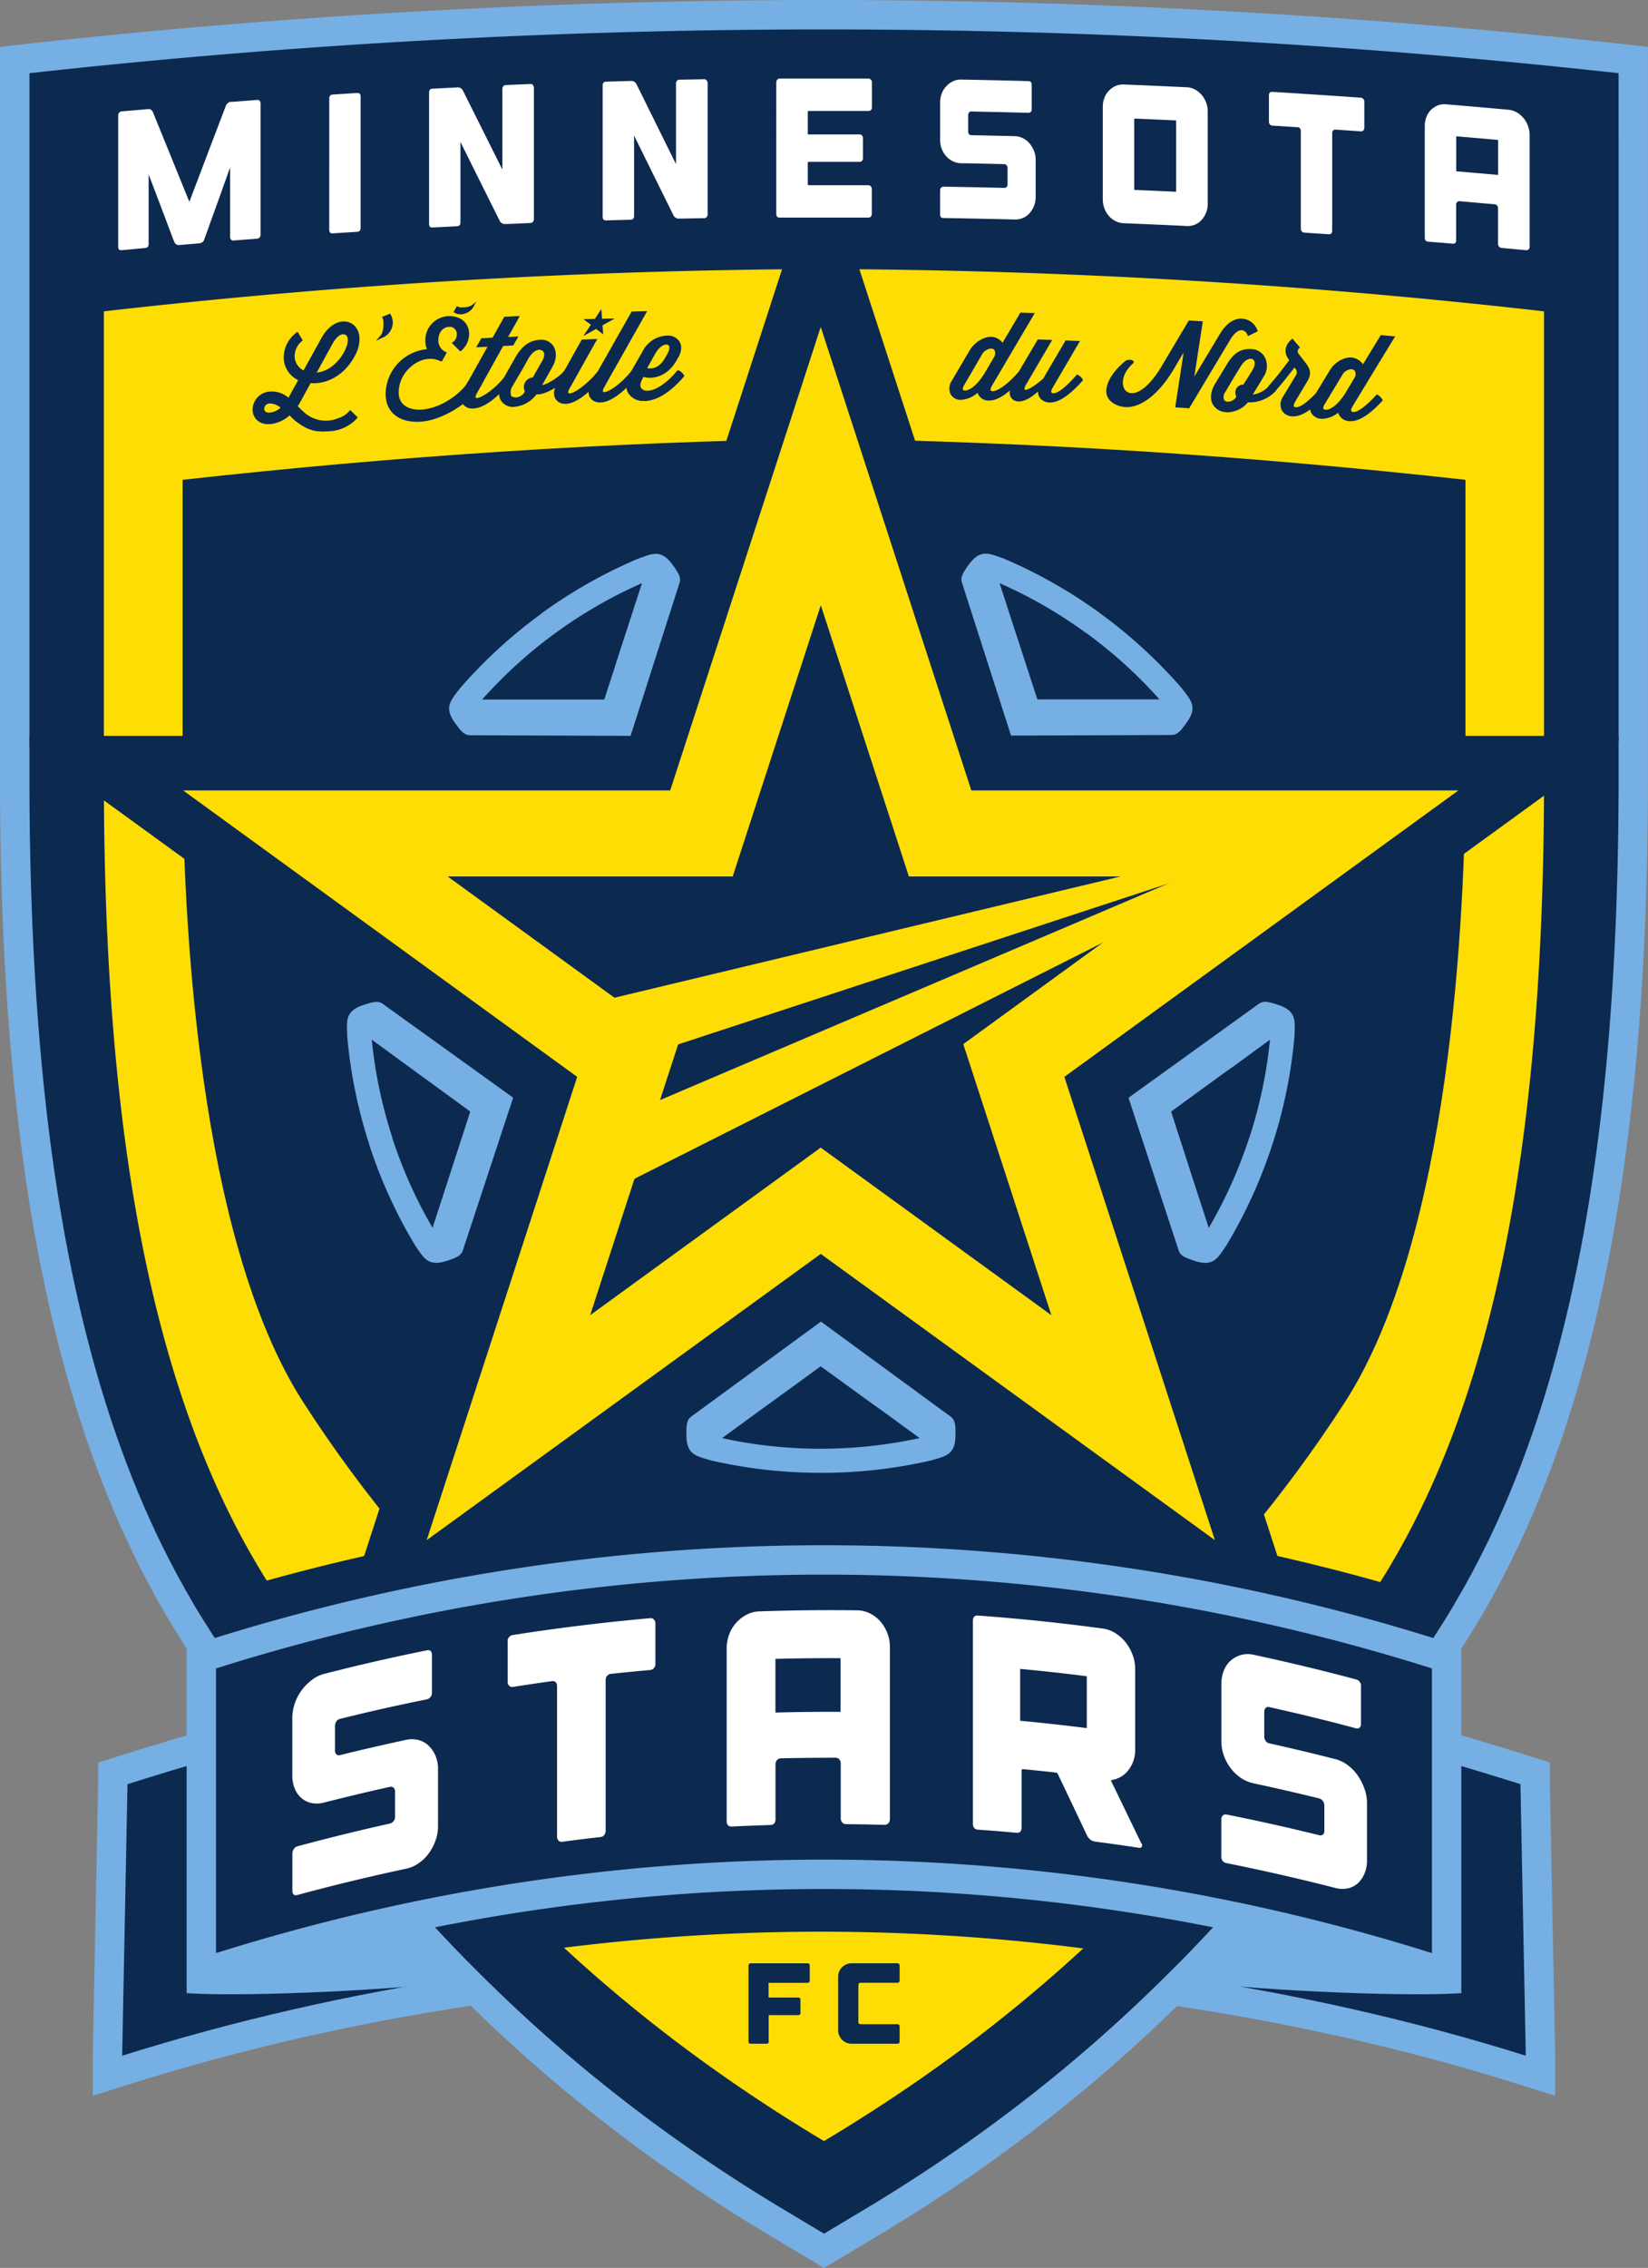 <svg xmlns="http://www.w3.org/2000/svg" xmlns:xlink="http://www.w3.org/1999/xlink" viewBox="0 0 531.5 731.11"><rect x="0" y="0" width="531.5" height="731.11" fill="#808080" stroke="none"/><defs><style>.cls-1{fill:none;}.cls-2{clip-path:url(#clip-path);}.cls-3{clip-path:url(#clip-path-3);}.cls-4{fill:#76afe3;}.cls-5{fill:#0c2950;}.cls-6{fill:#fddd04;}.cls-7{clip-path:url(#clip-path-4);}.cls-8{fill:#fff;}</style><clipPath id="clip-path" transform="translate(-3.5 -20.78)"><rect class="cls-1" x="3.5" y="20.78" width="531.5" height="731.11"/></clipPath><clipPath id="clip-path-3" transform="translate(-3.5 -20.78)"><polygon class="cls-1" points="0 0 537.7 0 537.7 768.14 0 768.14 0 0 0 0"/></clipPath><clipPath id="clip-path-4" transform="translate(-3.5 -20.78)"><path class="cls-1" d="M525.51,44.37A2335.48,2335.48,0,0,0,13,44.37v227c0,124.64,18,211.18,56.56,272.37,51.49,81.63,107.52,142,187.32,189.7l12.38,7.41,12.38-7.41c79.81-47.71,135.83-108.07,187.32-189.7,38.59-61.19,56.56-147.73,56.56-272.37Z"/></clipPath></defs><title>Ресурс 1</title><g id="Слой_2" data-name="Слой 2"><g id="svg7908"><g class="cls-2"><g id="layer1"><g id="g7667"><g id="g7673"><g class="cls-2"><g id="g7675"><g id="g7681"><g id="g7683"><g class="cls-3"><g id="g7689"><path id="path7697" class="cls-4" d="M505.07,696.4l-12.33-3.88c-71-22.35-149.93-33.69-224.35-33.69S116.76,670.16,45.75,692.52L33.42,696.4V683.47l1.72-87.54V589l6.63-2.09C114.63,563.87,192,547,268.38,547s155.47,16.84,228.34,39.86l6.63,2.09v6.95l1.72,87.54Z" transform="translate(-3.5 -20.78)"/><path id="path7699" class="cls-5" d="M495.59,683.48c-72-22.65-151.82-34.13-227.2-34.13S114.85,660.82,42.9,683.48l1.72-87.54c71.94-22.72,148.36-39.42,223.76-39.42s153.54,16.7,225.48,39.42l1.73,87.54Z" transform="translate(-3.5 -20.78)"/><path id="path7701" class="cls-4" d="M474.79,663.32c-20.52,1.35-72.22-1.36-87.36-3.88l-3.67-32.37,84.91,12.5,6.12,23.75Z" transform="translate(-3.5 -20.78)"/><path id="path7703" class="cls-4" d="M63.7,663.32c20.52,1.35,72.22-1.36,87.36-3.88l3.68-32.37-84.91,12.5L63.7,663.32Z" transform="translate(-3.5 -20.78)"/><path id="path7705" class="cls-4" d="M269.24,751.89,264.38,749,252,741.58C175.53,695.86,116.78,636.4,61.52,548.79,21.94,486,3.5,397.88,3.5,271.36V35.88l8.44-.94A2354.45,2354.45,0,0,1,268.09,20.78h1.2A2353.71,2353.71,0,0,1,526.55,34.94l8.44.94V271.36c0,126.51-18.44,214.67-58,277.43-55.25,87.6-114,147.07-190.47,192.78L274.11,749Z" transform="translate(-3.5 -20.78)"/><path id="path7707" class="cls-5" d="M525.51,44.37A2335.48,2335.48,0,0,0,13,44.37v227c0,124.64,18,211.18,56.56,272.37,51.49,81.63,107.52,142,187.32,189.7l12.38,7.41,12.38-7.41c79.81-47.71,135.83-108.07,187.32-189.7,38.59-61.19,56.56-147.73,56.56-272.37Z" transform="translate(-3.5 -20.78)"/><path id="path7709" class="cls-6" d="M268.2,107.51A2116.41,2116.41,0,0,0,37,121.15V271.36c0,113.5,14.9,199.35,52.86,259.49C135.21,602.69,187,661.82,269.24,711c82.28-49.18,134-108.3,179.36-180.14,38-60.15,52.87-146,52.87-259.49V121.15A2117.38,2117.38,0,0,0,268.2,107.51" transform="translate(-3.5 -20.78)"/><path id="path7711" class="cls-5" d="M268.3,162.17c-69.29,1.18-136.84,5.61-205.9,13.29v92.78c0,47.89,5,151.92,38.87,204.52,39.68,61.54,94.55,112.46,168,154.41,73.42-41.95,128.29-92.87,168-154.41,33.92-52.6,38.87-156.62,38.87-204.52V175.46c-69.68-7.74-137.87-12.17-207.79-13.29" transform="translate(-3.5 -20.78)"/><g id="g7691"><g id="g7713"><g class="cls-7"><g id="g7715"><path id="path7721" class="cls-5" d="M107.62,563.35l16.74-51.51L169,374.65,52.21,289.83,8.37,258H206.86l44.59-137.26L268.19,69.2l16.75,51.53L329.54,258H528l-43.83,31.84L367.47,374.65l44.59,137.2,16.74,51.5L385,531.52,268.2,446.75,151.45,531.52l-43.83,31.83Z" transform="translate(-3.5 -20.78)"/><path id="path7723" class="cls-6" d="M342.58,444.75l-27-83.06-1.41-4.32,3.67-2.67,31-22.55,39.68-28.83H296.62l-1.4-4.33-27-83.11-27,83.11-1.4,4.33H147.87l70.69,51.36,3.68,2.66-1.4,4.32-27,83.09,70.68-51.35,3.67-2.67,3.67,2.67,70.71,51.35ZM473.86,275.59,346.77,367.93l48.55,149.35L268.2,425,141.11,517.28l48.54-149.35L62.55,275.59H219.65l48.55-149.42,48.57,149.42Z" transform="translate(-3.5 -20.78)"/><path id="path7725" class="cls-6" d="M394.08,296.33l-207.6,49.72,14,18.54L394,301.11Z" transform="translate(-3.5 -20.78)"/><path id="path7727" class="cls-6" d="M397.4,298.3,205.12,380.2l-8.22,26.24,194.95-98.27Z" transform="translate(-3.5 -20.78)"/><path id="path7729" class="cls-4" d="M268.21,487.8a149.46,149.46,0,0,0,31.88-3.43l-.31-.23-5.51-4-2-1.48-4.11-3L285,473.44l-3.21-2.32-1.51-1.1-4.9-3.56-4.87-3.53-1.68-1.21-.35-.25-.31-.21h0l-.3.21-.35.25-1.68,1.21L261,466.46l-4.9,3.56-1.51,1.1-3.21,2.32-3.08,2.23-4.11,3-2,1.48-5.51,4-.31.23a148.94,148.94,0,0,0,31.88,3.43m0,7.76a157.2,157.2,0,0,1-35.49-4h0c-4.62-1.41-7.89-1.73-7.89-8.17,0-.67,0-1.28,0-1.84h0c.07-1.84.34-3.11,1.39-4l42-30.74h0l42,30.75c1.05.88,1.33,2.15,1.4,4h0c0,.56,0,1.17,0,1.84,0,6.45-3.26,6.77-7.88,8.17h0a157.51,157.51,0,0,1-35.49,4" transform="translate(-3.5 -20.78)"/><path id="path7731" class="cls-4" d="M182.74,224.77A149.55,149.55,0,0,0,159,246.29h39.38l.12-.36.14-.41.64-2,1.87-5.72L203,232l.57-1.78,1.23-3.77,1.18-3.61,1.57-4.84.77-2.4,2.11-6.46.12-.37a149.29,149.29,0,0,0-27.81,16m-4.56-6.28a157.41,157.41,0,0,1,31.09-17.6h0c4.56-1.58,7.39-3.24,11.18,2,.39.55.75,1,1.06,1.5h0c1,1.54,1.55,2.72,1.22,4.06L206.87,258h0l-52-.2c-1.37-.1-2.35-1-3.48-2.42h0c-.34-.44-.7-.92-1.1-1.47-3.79-5.22-1.34-7.39,1.57-11.25h0v0h0a157.49,157.49,0,0,1,26.34-24.13" transform="translate(-3.5 -20.78)"/><path id="path7733" class="cls-4" d="M129.92,387.33A149.34,149.34,0,0,0,143,416.58l.12-.36,2.1-6.47.79-2.4,1.57-4.83,1.17-3.62,1.22-3.76.58-1.79,1.87-5.76,1.85-5.73.64-2,.13-.41.11-.35h0l-.3-.23-.35-.25-1.68-1.22L148,373.88l-4.9-3.57-1.51-1.09-3.19-2.33-3.07-2.24-4.12-3-2-1.48-5.5-4-.31-.23a149.67,149.67,0,0,0,6.58,31.38m-7.38,2.4a157.41,157.41,0,0,1-7.13-35h0s0,0,0,0h0c-.09-4.83-.79-8,5.34-10,.64-.21,1.21-.39,1.75-.54h0c1.77-.5,3.07-.64,4.23.09L169,374.64h0L152.7,424.08c-.52,1.27-1.64,1.92-3.37,2.56h0c-.53.2-1.1.39-1.74.6-6.14,2-7.45-1-10.22-5,0,0,0,0,0,0s0,0,0,0a157.05,157.05,0,0,1-14.81-32.51" transform="translate(-3.5 -20.78)"/><path id="path7735" class="cls-4" d="M353.68,224.77a149.66,149.66,0,0,0-27.81-16l.12.37,2.11,6.46.77,2.4,1.57,4.84,1.18,3.61,1.23,3.77.58,1.78,1.87,5.76,1.87,5.72.64,2,.14.41.12.35h39.38a149.26,149.26,0,0,0-23.77-21.51m4.56-6.28a157.26,157.26,0,0,1,26.34,24.13h0v0h0c2.91,3.86,5.37,6,1.57,11.25-.39.54-.75,1-1.1,1.47h0c-1.14,1.45-2.11,2.32-3.48,2.42l-52,.19h0l-15.9-49.54c-.33-1.34.2-2.52,1.22-4.06h0c.31-.46.66-1,1.06-1.5,3.79-5.22,6.61-3.56,11.18-2h0a157.53,157.53,0,0,1,31.09,17.6" transform="translate(-3.5 -20.78)"/><path id="path7737" class="cls-4" d="M406.5,387.33a149.76,149.76,0,0,0,6.59-31.38l-.32.23-5.49,4-2,1.48-4.11,3L398,366.88l-3.19,2.33-1.52,1.1-4.9,3.56-4.86,3.54-1.68,1.22-.35.25-.3.23h0l.11.36.13.41.64,2,1.85,5.73,1.87,5.76.58,1.78,1.21,3.77,1.17,3.62,1.58,4.84.78,2.4,2.1,6.46.12.37a149.65,149.65,0,0,0,13.12-29.26m7.38,2.4a157.34,157.34,0,0,1-14.81,32.51h0c-2.77,4-4.08,7-10.22,5-.64-.21-1.21-.4-1.73-.6h0c-1.73-.64-2.85-1.29-3.37-2.56l-16.26-49.43h0l42.21-30.42c1.17-.73,2.46-.6,4.24-.09h0c.54.15,1.12.33,1.76.54,6.14,2,5.43,5.19,5.34,10h0s0,0,0,0h0a157.48,157.48,0,0,1-7.13,35" transform="translate(-3.5 -20.78)"/><path id="path7739" class="cls-5" d="M474.37,676.15a666.93,666.93,0,0,0-412.25,0V538.58a667,667,0,0,1,412.25,0Z" transform="translate(-3.5 -20.78)"/></g></g></g><path id="path7741" class="cls-8" d="M87.29,53.37a1.05,1.05,0,0,1,.25.75V96.43a1.33,1.33,0,0,1-.31.89,1.08,1.08,0,0,1-.78.4l-7.7.6A.83.83,0,0,1,78,98a1.21,1.21,0,0,1-.29-.84V74.76l-4,11.19c-.5,1.4-1,2.79-1.5,4.15s-.94,2.58-1.32,3.66-.7,2-.95,2.66-.4,1.08-.43,1.13-.08.3-.12.46a1.92,1.92,0,0,1-.6.81,1.61,1.61,0,0,1-.89.39l-6.67.57a1.38,1.38,0,0,1-.89-.24,1.52,1.52,0,0,1-.6-.72l-.17-.43a7.74,7.74,0,0,1-.43-1.05c-.24-.66-.56-1.49-.94-2.5s-.81-2.15-1.29-3.44-1-2.58-1.47-3.9q-1.78-4.64-4-10.51V99.42c0,.81-.36,1.24-1.09,1.31l-7.64.71c-.73.07-1.09-.3-1.09-1.11V58a1.23,1.23,0,0,1,.51-1.07.71.71,0,0,1,.51-.24h.06L50.68,56l.63-.06a1.37,1.37,0,0,1,.89.24,1.52,1.52,0,0,1,.6.72q5.89,14.45,11.77,28.94,5.88-15.49,11.77-30.95A1.94,1.94,0,0,1,77,54a1.59,1.59,0,0,1,.89-.39l.63,0,8-.62h.23a1.27,1.27,0,0,1,.61.4" transform="translate(-3.5 -20.78)"/><path id="path7743" class="cls-8" d="M119.81,94.22c0,.81-.36,1.24-1.09,1.28l-7.94.51q-1.09.07-1.09-1.14V52.55c0-.81.36-1.24,1.09-1.29l7.94-.51c.73,0,1.09.34,1.09,1.15V94.22Z" transform="translate(-3.5 -20.78)"/><path id="path7745" class="cls-8" d="M175.37,48.24a1.21,1.21,0,0,1,.32.85V91.41a1.34,1.34,0,0,1-.32.88,1.08,1.08,0,0,1-.77.38L167,93l-.69,0a1.64,1.64,0,0,1-.92-.25,1.7,1.7,0,0,1-.69-.7Q158.33,79.29,152,66.55V92.45c0,.81-.36,1.22-1.09,1.27l-7.94.4c-.73,0-1.09-.35-1.09-1.16V50.64c0-.81.36-1.23,1.09-1.27l8.17-.42a1.69,1.69,0,0,1,.92.24,1.72,1.72,0,0,1,.69.7q6.39,12.76,12.77,25.56v-26a1.29,1.29,0,0,1,.32-.88,1.06,1.06,0,0,1,.78-.38l8-.33a1,1,0,0,1,.77.32" transform="translate(-3.5 -20.78)"/><path id="path7747" class="cls-8" d="M231.4,46.72a1.23,1.23,0,0,1,.32.86V89.89a1.27,1.27,0,0,1-.32.87,1,1,0,0,1-.77.36l-7.6.13-.69,0a1.76,1.76,0,0,1-.92-.27,1.83,1.83,0,0,1-.69-.72Q214.35,77.36,208,64.48V90.37c0,.81-.36,1.22-1.1,1.24l-7.94.22c-.73,0-1.09-.38-1.09-1.18V48.34c0-.8.36-1.22,1.09-1.24l8.17-.23a1.64,1.64,0,0,1,.92.26,1.8,1.8,0,0,1,.69.72L221.52,73.7v-26a1.28,1.28,0,0,1,.31-.87,1,1,0,0,1,.79-.36l8-.14a1,1,0,0,1,.77.34" transform="translate(-3.5 -20.78)"/><path id="path7749" class="cls-8" d="M284.39,46.47a1.26,1.26,0,0,1,.32.87v8.06a1.12,1.12,0,0,1-.32.83,1.06,1.06,0,0,1-.77.32l-4.09,0q-6,0-12,0h-3.22c-.2,0-.29.1-.29.32v7c0,.17.1.26.29.25q8.23,0,16.47,0a.91.91,0,0,1,.75.36,1.32,1.32,0,0,1,.29.86v6.4a1.31,1.31,0,0,1-.29.86.9.9,0,0,1-.75.35q-8.24,0-16.47,0c-.2,0-.29.1-.29.32v6.9c0,.21.1.32.29.32h2.41q6.51,0,13,0l3.86,0a1,1,0,0,1,.77.36,1.24,1.24,0,0,1,.32.87v8a1.24,1.24,0,0,1-.32.87,1,1,0,0,1-.77.34l-3.29,0q-10.94,0-21.88,0l-3.45,0c-.73,0-1.1-.4-1.1-1.21V47.33a1.26,1.26,0,0,1,.32-.87,1,1,0,0,1,.78-.35l4.2,0q11.29,0,22.58,0h1.84a1,1,0,0,1,.77.35" transform="translate(-3.5 -20.78)"/><path id="path7751" class="cls-8" d="M333.4,65.33A6.58,6.58,0,0,1,335.53,67a8.92,8.92,0,0,1,1.44,2.4,7.67,7.67,0,0,1,.54,2.89v12a7.69,7.69,0,0,1-.54,2.89,8,8,0,0,1-1.44,2.36,6.11,6.11,0,0,1-4.75,2q-11.48-.29-23-.47-1.09,0-1.09-1.23V82.16a1.21,1.21,0,0,1,.32-.86,1,1,0,0,1,.77-.34q9.79.16,19.58.39a1,1,0,0,0,.77-.3,1.12,1.12,0,0,0,.32-.83v-5.3a1.3,1.3,0,0,0-.32-.87,1,1,0,0,0-.77-.36q-7-.17-13.93-.29a6.23,6.23,0,0,1-2.62-.63,6.75,6.75,0,0,1-2.16-1.64,7.87,7.87,0,0,1-1.44-2.38,8.11,8.11,0,0,1-.51-2.89v-12a8.22,8.22,0,0,1,.51-2.9,7,7,0,0,1,1.44-2.34A7.09,7.09,0,0,1,310.83,47a5.77,5.77,0,0,1,2.62-.57q10.85.2,21.7.5c.73,0,1.09.43,1.09,1.24v7.87a1.12,1.12,0,0,1-.31.82,1,1,0,0,1-.78.29q-9.18-.24-18.37-.43a.89.89,0,0,0-.75.33,1.3,1.3,0,0,0-.29.86v5.18A1.39,1.39,0,0,0,316,64a.94.94,0,0,0,.75.36q7,.14,14,.31a6.35,6.35,0,0,1,2.62.65" transform="translate(-3.5 -20.78)"/><path id="path7753" class="cls-8" d="M382.82,59.6q-6.76-.31-13.52-.6V82q6.77.28,13.52.6Zm3.45-10.7a6,6,0,0,1,2.62.74,7.36,7.36,0,0,1,2.13,1.7,8.25,8.25,0,0,1,1.44,2.43,8.05,8.05,0,0,1,.55,2.94V86.5a7.74,7.74,0,0,1-2,5.21,5.87,5.87,0,0,1-2.13,1.49,6,6,0,0,1-2.62.44q-10.18-.49-20.37-.9a6.33,6.33,0,0,1-2.62-.68,6.91,6.91,0,0,1-2.15-1.68,7.79,7.79,0,0,1-1.44-2.45,8.45,8.45,0,0,1-.52-2.93V55.22a8,8,0,0,1,.52-2.89,6.7,6.7,0,0,1,1.44-2.3,6.94,6.94,0,0,1,2.15-1.52,5.82,5.82,0,0,1,2.62-.5q10.19.42,20.37.9" transform="translate(-3.5 -20.78)"/><path id="path7755" class="cls-8" d="M443.5,62a1.19,1.19,0,0,1-.31.84,1,1,0,0,1-.78.29l-8.16-.57a1,1,0,0,0-.78.27,1.07,1.07,0,0,0-.32.81V95.16a1.27,1.27,0,0,1-.28.85.87.87,0,0,1-.75.29l-8-.53a1,1,0,0,1-.77-.4,1.3,1.3,0,0,1-.32-.88V63a1.27,1.27,0,0,0-.28-.85,1,1,0,0,0-.75-.36l-8.17-.51a1.07,1.07,0,0,1-.77-.4,1.28,1.28,0,0,1-.32-.88V51.54c0-.8.36-1.19,1.09-1.14l8.17.5,2.13.14,8,.53,2.13.14,8.16.57a1.13,1.13,0,0,1,.78.41,1.36,1.36,0,0,1,.31.88V62Z" transform="translate(-3.5 -20.78)"/><path id="path7757" class="cls-8" d="M486.66,77.15V65.9q-6.74-.62-13.5-1.18V76q6.75.57,13.5,1.18m3.44-21a6.33,6.33,0,0,1,2.61.85,7.8,7.8,0,0,1,2.13,1.8,8.81,8.81,0,0,1,1.43,2.5,8.25,8.25,0,0,1,.55,3v36a1.15,1.15,0,0,1-.32.83.93.93,0,0,1-.78.28l-8-.74a1.12,1.12,0,0,1-.77-.42,1.38,1.38,0,0,1-.32-.9V87.94a1.46,1.46,0,0,0-.28-.88,1,1,0,0,0-.75-.42q-5.69-.5-11.37-1a.92.92,0,0,0-.78.28,1.12,1.12,0,0,0-.32.83V98.21c0,.81-.37,1.18-1.09,1.12l-7.93-.65c-.73-.06-1.1-.5-1.1-1.31v-36a8,8,0,0,1,.52-2.87A6.27,6.27,0,0,1,465,56.22a6.54,6.54,0,0,1,2.15-1.43,5.57,5.57,0,0,1,2.62-.39q10.16.84,20.32,1.77" transform="translate(-3.5 -20.78)"/><path id="path7759" class="cls-4" d="M474.79,663.32l-12.33-3.88a643.22,643.22,0,0,0-386.43,0L63.7,663.32V551.68l6.63-2.09a660.29,660.29,0,0,1,397.84,0l6.62,2.09V663.32Z" transform="translate(-3.5 -20.78)"/><path id="path7761" class="cls-5" d="M465.31,650.4a652.8,652.8,0,0,0-392.13,0V558.63a650.77,650.77,0,0,1,392.13,0Z" transform="translate(-3.5 -20.78)"/><path id="path7763" class="cls-8" d="M138.46,581.72a7.33,7.33,0,0,1,3.26,1.8,9.81,9.81,0,0,1,2.21,3.21,10.49,10.49,0,0,1,.84,4.28v18.54a13.33,13.33,0,0,1-.84,4.65,16.37,16.37,0,0,1-2.21,4.14,13.1,13.1,0,0,1-3.26,3.13,11.22,11.22,0,0,1-4,1.73q-17.57,3.74-35,8.45c-1.1.3-1.66-.17-1.66-1.42V618.29a2.47,2.47,0,0,1,.48-1.46,2.1,2.1,0,0,1,1.18-.87q14.83-4,29.78-7.32a2.06,2.06,0,0,0,1.18-.76,2.13,2.13,0,0,0,.49-1.38v-8.19a1.56,1.56,0,0,0-.49-1.22,1.26,1.26,0,0,0-1.18-.28q-10.64,2.36-21.22,5.06a8.67,8.67,0,0,1-4,.16,7.12,7.12,0,0,1-3.28-1.6,8,8,0,0,1-2.18-3.06,10.82,10.82,0,0,1-.79-4.23V574.66a14.76,14.76,0,0,1,.79-4.7,15.46,15.46,0,0,1,2.18-4.23,16.47,16.47,0,0,1,3.28-3.34,11.06,11.06,0,0,1,4-2q16.47-4.23,33.11-7.59c1.11-.23,1.68.29,1.68,1.54V566.5a2.11,2.11,0,0,1-.49,1.37,2,2,0,0,1-1.19.73q-14.07,2.83-28,6.3a1.9,1.9,0,0,0-1.14.82,2.49,2.49,0,0,0-.44,1.43v7.95a1.62,1.62,0,0,0,.44,1.22,1.11,1.11,0,0,0,1.14.26q10.64-2.63,21.34-4.92a8.68,8.68,0,0,1,4,.05" transform="translate(-3.5 -20.78)"/><path id="path7765" class="cls-8" d="M214.89,557.13a2.07,2.07,0,0,1-.49,1.37,1.72,1.72,0,0,1-1.21.64q-6.33.56-12.67,1.24a1.82,1.82,0,0,0-1.2.63,1.91,1.91,0,0,0-.49,1.33v48.59a2.21,2.21,0,0,1-.45,1.38,1.6,1.6,0,0,1-1.16.67q-6.2.7-12.38,1.53a1.39,1.39,0,0,1-1.2-.38,1.7,1.7,0,0,1-.49-1.27V564.27a1.62,1.62,0,0,0-.44-1.21,1.31,1.31,0,0,0-1.16-.33q-6.32.87-12.62,1.86a1.34,1.34,0,0,1-1.2-.35,1.61,1.61,0,0,1-.49-1.25V550a1.89,1.89,0,0,1,1.68-2.14q6.31-1,12.62-1.86l3.29-.44q6.19-.81,12.38-1.52l3.3-.36q6.33-.68,12.67-1.25a1.44,1.44,0,0,1,1.21.44,1.76,1.76,0,0,1,.49,1.29v13Z" transform="translate(-3.5 -20.78)"/><path id="path7767" class="cls-8" d="M274.59,572.64V555.33q-10.53-.06-21,.22v17.31q10.52-.29,21-.23M280,539.9a9.27,9.27,0,0,1,4.08,1,11.25,11.25,0,0,1,3.32,2.54,12.67,12.67,0,0,1,2.24,3.71,12.24,12.24,0,0,1,.86,4.51v55.56a1.87,1.87,0,0,1-.5,1.32,1.54,1.54,0,0,1-1.21.51q-6.22-.16-12.44-.22a1.55,1.55,0,0,1-1.21-.55,1.9,1.9,0,0,1-.49-1.33V589.3a2,2,0,0,0-.45-1.33,1.46,1.46,0,0,0-1.16-.55q-8.86,0-17.73.19a1.64,1.64,0,0,0-1.21.57,2,2,0,0,0-.49,1.35v17.66q0,1.86-1.7,1.92-6.18.18-12.35.48c-1.14.05-1.7-.54-1.7-1.79V552.23a13,13,0,0,1,.8-4.53,11.54,11.54,0,0,1,2.24-3.76,12,12,0,0,1,3.36-2.61,9.32,9.32,0,0,1,4.07-1.09q15.84-.55,31.69-.34" transform="translate(-3.5 -20.78)"/><path id="path7769" class="cls-8" d="M354,561.15q-10.72-1.37-21.49-2.37V575.5q10.76,1,21.49,2.37ZM371.64,615a1.15,1.15,0,0,1,.09,1.15.9.9,0,0,1-1,.29q-7.06-1.08-14.14-2a2.92,2.92,0,0,1-1.42-.63,3.42,3.42,0,0,1-1.06-1.27q-4.73-10-9.45-19.87a.74.74,0,0,0-.62-.47q-5.3-.6-10.62-1.1c-.29,0-.44.12-.44.45v18.34c0,1.25-.57,1.82-1.69,1.72q-6.16-.57-12.33-1c-1.13-.09-1.7-.75-1.7-2V543.34c0-1.25.57-1.83,1.7-1.75q20.2,1.47,40.31,4.2a10.12,10.12,0,0,1,4,1.5,13.23,13.23,0,0,1,3.28,2.95,14.43,14.43,0,0,1,2.22,4,13.08,13.08,0,0,1,.84,4.62V584.7a10.54,10.54,0,0,1-2,6.46,8.31,8.31,0,0,1-5.11,3.36l-.27.06c-.41.08-.5.25-.26.55a1.37,1.37,0,0,0,.09.21q4.75,9.78,9.5,19.64" transform="translate(-3.5 -20.78)"/><path id="path7771" class="cls-8" d="M438.13,589.79a14.16,14.16,0,0,1,3.24,3.33,18.39,18.39,0,0,1,2.17,4.23,13.65,13.65,0,0,1,.83,4.67v18.54a10.49,10.49,0,0,1-.83,4.26,9,9,0,0,1-2.17,3.11,6.92,6.92,0,0,1-3.24,1.61,8.69,8.69,0,0,1-4-.15q-17.45-4.47-35.06-8a2,2,0,0,1-1.68-2.2V607.27a1.61,1.61,0,0,1,.49-1.24,1.3,1.3,0,0,1,1.19-.31q15,3,29.89,6.67a1.37,1.37,0,0,0,1.19-.2,1.4,1.4,0,0,0,.47-1.16v-8.19a2.41,2.41,0,0,0-.47-1.45,2.11,2.11,0,0,0-1.19-.85q-10.6-2.62-21.25-4.89a11.56,11.56,0,0,1-4-1.72,13.86,13.86,0,0,1-3.3-3.14,15,15,0,0,1-2.21-4.09,13.5,13.5,0,0,1-.79-4.59V563.65a11.48,11.48,0,0,1,.79-4.33,8.33,8.33,0,0,1,2.21-3.21,8.44,8.44,0,0,1,3.3-1.8,8.22,8.22,0,0,1,4-.1q16.6,3.54,33.06,7.94a2.13,2.13,0,0,1,1.66,2.32V576.6a1.36,1.36,0,0,1-.49,1.15,1.31,1.31,0,0,1-1.17.17q-13.92-3.72-27.95-6.83a1.17,1.17,0,0,0-1.14.29,1.68,1.68,0,0,0-.44,1.22v7.95a2.5,2.5,0,0,0,.44,1.43,1.82,1.82,0,0,0,1.14.79q10.68,2.37,21.32,5.09a11.62,11.62,0,0,1,4,1.92" transform="translate(-3.5 -20.78)"/><path id="path7773" class="cls-5" d="M105.61,140.88h.06c5.75-.48,10-7.18,10-10.49,0-.89-.3-1.94-1.7-1.83-1,.08-2.15,1.13-3.13,2.87l-5.2,9.45m-15.3,10a1.71,1.71,0,0,0-1.63,1.68c0,.64.47,1.35,1.81,1.23A6,6,0,0,0,94,152.2a5.77,5.77,0,0,0-3.73-1.37m8.24,5.42a21.84,21.84,0,0,1-1.61-1.57,11,11,0,0,1-6.07,2.81c-4,.37-5.86-2.17-5.86-4.69a5.92,5.92,0,0,1,5.67-5.8,8.26,8.26,0,0,1,5.91,2l.06-.12q.09-.17.19-.35l2.86-5.21A8.14,8.14,0,0,1,95,135.87,10.17,10.17,0,0,1,99.1,128l.38-.3.23.39,1.25,2.15.17.29-.28.24a6.3,6.3,0,0,0-2.32,4.74,5.16,5.16,0,0,0,2.87,4.68l5.8-10.49c1.67-3.06,4.25-5.08,6.73-5.27,3.21-.25,5.53,2.16,5.53,5.73a11.85,11.85,0,0,1-1.61,5.52c-2.77,5.06-7.22,8.19-12.18,8.61a13.82,13.82,0,0,1-2,0l-3.27,6c-.28.52-.58,1-.87,1.43l.47.47q.68.68,1.44,1.37a10.38,10.38,0,0,0,11.2,2,7.37,7.37,0,0,0,3.52-2.28l.3-.32.28.29,1.89,1.85.23.23-.2.29a12.93,12.93,0,0,1-8.1,4.12c-4.82.39-7.24.27-12.07-3.47" transform="translate(-3.5 -20.78)"/><path id="path7775" class="cls-5" d="M159,144.47c-1.85,4.11-11.37,11.69-19.82,12.25-6.67.44-11.31-2.78-11.31-9a14.7,14.7,0,0,1,13.33-14.37,7.07,7.07,0,0,1-.53-2.65,7.78,7.78,0,0,1,7.2-8c4.08-.25,6.93,2.13,6.93,5.78a7.18,7.18,0,0,1-2.52,5.35l-.31.24-.26-.25-2.15-2.14-.38-.38.5-.31a3,3,0,0,0,1.14-2.46,2.29,2.29,0,0,0-2.57-2.39c-1.63.1-3.38,1.51-3.38,4.38a4,4,0,0,0,2.28,3.67l.39.18-.14.43L146.17,137l-.17.31-.33-.09a8.65,8.65,0,0,1-1.33-.49,7.38,7.38,0,0,0-2.57-.26c-4.59.29-9.69,4.85-9.69,10.87,0,4.24,3.73,5.73,7.34,5.49,7.26-.49,13.8-6.39,15-9" transform="translate(-3.5 -20.78)"/><path id="path7777" class="cls-5" d="M156.18,152.44a3.57,3.57,0,0,1-3.47-1.53c-.73-1.21-.59-2.89.36-4.63l7.67-13.73-2.91.16-.76,0c.13-.22.26-.45.39-.67l1.16-2,.13-.22H159l3.37-.18,3.65-6.52.12-.23h.25l4-.21.74,0-.36.66-3.41,6.07,2.57-.13.76,0-.39.67-1.16,2-.13.21h-.24l-3,.16-8.46,15.22c-.44.78-.49,1.24-.39,1.41s.34.14.48.13c1.48-.09,5.51-2.78,8.53-6.44l.27-.33.2-.24.29.11c.57.21.59.86.61,1.37a2.19,2.19,0,0,0,.09.66l.13.25-.18.23c-4.36,5.3-8.25,7.61-11.12,7.78" transform="translate(-3.5 -20.78)"/><path id="path7779" class="cls-5" d="M177.45,133.53c-.83,0-2.31.69-3.52,2.81l-2,3.6-3.22,5.44a3.54,3.54,0,0,0-.35,3c.27.45,1.33.54,1.63.53a3.69,3.69,0,0,0,2.81-1.9,3.09,3.09,0,0,1-.35-1.42,3.19,3.19,0,0,1,2.91-3.16l3-5.27c.75-1.32.81-2.36.41-3a1.6,1.6,0,0,0-1.23-.6h-.08m-8,18.37a4.64,4.64,0,0,1-4.43-2.07c-1-1.76-.73-4.29.86-7.12l1.73-3.05,2-3.52c2.21-3.93,4.64-5.68,8.15-5.85a4.58,4.58,0,0,1,4.32,2.22c1,1.75.9,4.14-.37,6.4l-3.37,6c1.81-.32,5.34-2.59,6.86-4.3l.26-.31.2-.24.29.11a1.58,1.58,0,0,1,.87,1.11,4,4,0,0,0,.17.43l.13.24-.18.23c-2.13,2.62-7.23,5.58-9.75,5.7l-.68,0a10,10,0,0,1-7,4" transform="translate(-3.5 -20.78)"/><path id="path7781" class="cls-5" d="M186.12,150.94a3.6,3.6,0,0,1-3.47-1.57c-.73-1.22-.6-2.91.36-4.63l8-14.28.13-.22h.25l4-.16.74,0c-.12.22-.24.44-.37.65q-4.29,7.65-8.58,15.32c-.44.77-.5,1.23-.39,1.4s.34.16.48.15c1.58-.07,5.59-3,8.47-6.44l.27-.32.21-.24.28.11a1.61,1.61,0,0,1,.88,1.12,3.32,3.32,0,0,0,.17.43l.13.25-.19.23c-4.36,5.23-8.54,8.11-11.41,8.23" transform="translate(-3.5 -20.78)"/><path id="path7783" class="cls-5" d="M197.27,150.5a3.65,3.65,0,0,1-3.48-1.6c-.73-1.22-.59-2.91.37-4.62q6.46-11.46,12.94-22.85l.12-.22h.25l4-.12.74,0-.37.65q-6.74,11.92-13.48,23.88c-.44.77-.5,1.23-.39,1.4s.34.16.49.14c1.53-.05,5.24-2.69,8.22-6.23l.27-.32.21-.24.29.11a2.21,2.21,0,0,1,1.07,1.27l.13.28.13.25-.18.23c-4.37,5.21-8.46,7.92-11.33,8" transform="translate(-3.5 -20.78)"/><path id="path7785" class="cls-5" d="M212.19,139.46a4.72,4.72,0,0,0,1.1.09c1.83-.05,3.43-1.18,4.64-3.26l.67-1.16c.71-1.27,1-2.35.62-2.9a.86.86,0,0,0-.81-.38c-1,0-2.44.93-3.56,2.89l-2.65,4.71M211.36,150a5.57,5.57,0,0,1-5.23-2.46c-1-1.71-.83-4,.46-6.24l4.2-7.33a9.14,9.14,0,0,1,7.89-5,4.35,4.35,0,0,1,4,2c.8,1.37.65,3.18-.44,5.07l-.58,1c-2.77,4.85-6.73,5.48-8.31,5.52a7.39,7.39,0,0,1-2.31-.29l-.21.37c-.79,1.4-1,2.51-.57,3.21a2.4,2.4,0,0,0,2.27.87c2.44-.07,6-2.46,9.08-6.09l.28-.32.2-.23.29.11a3.75,3.75,0,0,1,1.71,1.55l.13.25-.18.22c-2.43,2.87-7.3,7.71-12.69,7.87" transform="translate(-3.5 -20.78)"/><path id="path7787" class="cls-5" d="M150.94,121.94a3,3,0,0,1-.74-.31l-.18-.1-.28-.16.2-.33.77-1.28.17-.3.25.14.17.1a1.16,1.16,0,0,0,.18.07c.91.25,3.41.12,4.41-.75l1.22-1-.79,1.46a4.85,4.85,0,0,1-5.37,2.5" transform="translate(-3.5 -20.78)"/><path id="path7789" class="cls-5" d="M191.73,128.93l1-1.46,1.34-2-1.51-1.13-.91-.69,1.1,0,2.59-.06,1.43-2.18.66-1c0,.42.07.84.1,1.25,0,.62.1,1.25.14,1.88l2.35-.06,1.71,0-1.44.8-2.47,1.37c.05.69.1,1.37.16,2.06,0,.28,0,.56.06.84l-.7-.53-1.61-1.2-2.43,1.36-1.53.86" transform="translate(-3.5 -20.78)"/><path id="path7791" class="cls-5" d="M130,123.52a3.8,3.8,0,0,0-.34-1l-.12-.25-.18-.38-.46.18-1.79.72-.4.17.16.34.11.23a.74.74,0,0,1,.08.24c.25,1.2.21,4.28-1,5.37l-1.31,1.51,1.83-.9a5.3,5.3,0,0,0,3.45-6.25" transform="translate(-3.5 -20.78)"/><path id="path7793" class="cls-5" d="M323.18,133.14a3.81,3.81,0,0,0-3.12,2.16l-5.59,9.6c-.41.69-.55,1.25-.39,1.53a.73.73,0,0,0,.61.25c1.37,0,3.77-1.41,6.35-5.56l3-5.15a2.4,2.4,0,0,0,.24-2.22,1.29,1.29,0,0,0-1.15-.61h0m-.66,16.76a3.58,3.58,0,0,1-3.59-2.28l-.07-.2-.16.12a9.17,9.17,0,0,1-5.19,2.14,3.74,3.74,0,0,1-3.34-1.73,4.44,4.44,0,0,1,.36-4.45l5.63-9.57c1.81-3.08,4.93-4.63,7.09-4.57a4.74,4.74,0,0,1,3.5,1.77l.14.17.1-.18,5.56-9.42.13-.21.12.08,4,.13.48,0-.24.41q-6.79,11.49-13.56,23c-.41.68-.55,1.24-.4,1.51a.71.71,0,0,0,.62.27c1.43,0,4.47-1.86,7.86-5.68l.27-.3.13-.14.18.09c.63.28.76,1,1.05,1.55l.09.17-.12.13c-4.33,4.91-7.82,7.26-10.65,7.18" transform="translate(-3.5 -20.78)"/><path id="path7795" class="cls-5" d="M342,150.53a4,4,0,0,1-3-1.34,3.37,3.37,0,0,1-.73-1.89l0-.31-.23.2c-2.39,2.07-4.35,3.05-6,3a2.88,2.88,0,0,1-2.54-1.37c-.7-1.24-.43-3.12.76-5.15q3.93-6.67,7.86-13.32l.08-.14h.17l4,.14.49,0-.24.41q-3.91,6.66-7.82,13.35l-.12.2c-.43.7-.88,1.5-.75,1.92a.37.37,0,0,0,.23.24h0c1,0,3.14-1.34,5.8-3.66l7.12-12.14.08-.14h.16l4,.17.49,0-.24.4L343,145.76c-.41.69-.55,1.24-.4,1.52a.69.69,0,0,0,.62.27c1.42.05,3.93-1.89,7.26-5.62l.27-.3.13-.14.18.09a3.89,3.89,0,0,1,1.65,1.58l.09.17-.12.13c-4.33,4.86-7.82,7.17-10.65,7.07" transform="translate(-3.5 -20.78)"/><path id="path7797" class="cls-5" d="M366.43,152c-2.43-.12-5.08-1.46-5.85-3.53-1-2.63.62-7,5.9-11.34a2.52,2.52,0,0,1,1.46-.36c.16,0,1,.08,1.18.55a.5.5,0,0,1-.14.57c-3.13,2.66-3.8,5.89-3.08,7.75a2.7,2.7,0,0,0,2.5,1.88c2.79.14,6.43-3.1,9.73-8.65q4.34-7.32,8.69-14.63l.08-.13h.16l4,.24.32,0c0,.1,0,.21,0,.31l-2.58,16.77-.12.77.4-.66q3.94-6.59,7.9-13.17c2.7-4.46,5.65-5,7.16-4.85a5.57,5.57,0,0,1,4.93,3.86c0,.07,0,.14.06.21l-.19.09L406.24,129l-.27.13-.12-.29a2.28,2.28,0,0,0-1.83-1.62c-1.14-.08-2.52,1-3.67,2.93q-6.61,11-13.23,22.1c0,.06-.08.13-.12.2l-.12-.08-4-.24-.32,0c0-.1,0-.21,0-.32l2.55-16.63c0-.26.08-.52.12-.78-.13.23-.27.44-.4.67l-2.55,4.32c-4.74,8.17-10.65,12.89-15.84,12.63" transform="translate(-3.5 -20.78)"/><path id="path7799" class="cls-5" d="M406.92,136.43c-.82-.06-2.11.55-3.27,2.45L401.72,142l-3,5.07a2.79,2.79,0,0,0-.47,2.57,1.4,1.4,0,0,0,1.17.65,3.25,3.25,0,0,0,2.81-1.58,4.22,4.22,0,0,1-.3-1.44,2.45,2.45,0,0,1,2.57-2.49l2.92-4.66c.73-1.2.94-2.35.53-3.07a1.2,1.2,0,0,0-1-.62m-8,17.22a5.13,5.13,0,0,1-4.3-2.5c-1-1.83-.72-4.28.86-6.87l1.73-2.85,2-3.29c2.17-3.62,4.57-5.07,8-4.82a5.09,5.09,0,0,1,4.19,2.64,6.19,6.19,0,0,1-.38,6.22l-3.34,5.52-.17.28.34-.05a8.76,8.76,0,0,0,4.86-2.71l.27-.28.13-.14.18.09a4.17,4.17,0,0,1,1.65,1.64l.08.17-.12.13a11.51,11.51,0,0,1-8.28,3.66l-.68,0a8.91,8.91,0,0,1-7,3.21" transform="translate(-3.5 -20.78)"/><path id="path7801" class="cls-5" d="M420.26,155a4,4,0,0,1-3.34-1.91,4.41,4.41,0,0,1,.37-4.44l4.23-7a1.75,1.75,0,0,0-.22-2l-.18-.24-.12-.16-.12.15c-2.83,3.64-4.38,5.59-6.3,7.68l-.16.17-.21-.16a6.93,6.93,0,0,1-1.57-1.57l-.13-.18.14-.16c2.57-2.84,5-6.07,6.57-8.2l.06-.09-.06-.09-.16-.23c-1.58-2.17-1.18-4.59,1.07-6.45l.21-.17.18.22,2.07,2.43.18.22-.2.18a1.26,1.26,0,0,0-.2,1.91l2.22,2.87c1.42,1.83,2,3.43.61,5.79l-4,6.7c-.4.66-.55,1.21-.39,1.5a.7.7,0,0,0,.62.29c1.41.11,3.92-1.74,7.24-5.33l.27-.29.13-.14.18.1a4.14,4.14,0,0,1,1.64,1.65c0,.06.05.12.09.18l-.13.13c-4.32,4.68-7.8,6.85-10.62,6.63" transform="translate(-3.5 -20.78)"/><path id="path7803" class="cls-5" d="M439.41,139.81a3.51,3.51,0,0,0-3.1,2q-2.79,4.64-5.58,9.27c-.41.66-.55,1.21-.4,1.5a.76.76,0,0,0,.62.29c1.37.12,3.76-1.19,6.33-5.18l3-5a2.36,2.36,0,0,0,.25-2.21,1.4,1.4,0,0,0-1.15-.66m-.66,16.72a3.9,3.9,0,0,1-3.59-2.5c0-.07,0-.13-.06-.2l-.17.12a8.62,8.62,0,0,1-5.18,1.83,4,4,0,0,1-3.34-1.92,4.42,4.42,0,0,1,.36-4.44l5.62-9.24c1.81-3,4.94-4.34,7.08-4.15a5,5,0,0,1,3.5,2l.14.17.11-.17q2.77-4.56,5.55-9.09l.08-.13.16,0,4,.37.49,0-.25.4q-6.76,11.08-13.52,22.21c-.41.66-.55,1.21-.39,1.5a.75.75,0,0,0,.61.3c1.4.12,3.91-1.7,7.24-5.26l.27-.29.13-.14.18.1a4.23,4.23,0,0,1,1.64,1.68l.08.17-.12.13c-4.32,4.64-7.79,6.79-10.61,6.54" transform="translate(-3.5 -20.78)"/><path id="path7805" class="cls-5" d="M280.55,660.17a.61.61,0,0,0-.21.48v12a.62.62,0,0,0,.21.49.71.71,0,0,0,.5.18h11.89a.7.7,0,0,1,.5.2.69.69,0,0,1,.2.5v4.89a.69.69,0,0,1-.7.7H278.16a4.26,4.26,0,0,1-1.69-.33,4.38,4.38,0,0,1-1.39-.92,4.31,4.31,0,0,1-.92-1.39,4.26,4.26,0,0,1-.34-1.68V658a4.22,4.22,0,0,1,.34-1.68,4.12,4.12,0,0,1,.92-1.37,4.7,4.7,0,0,1,1.39-.92,4.09,4.09,0,0,1,1.69-.35h14.78a.7.7,0,0,1,.5.2.69.69,0,0,1,.2.5v4.89a.7.7,0,0,1-.7.7H281a.71.71,0,0,0-.5.18" transform="translate(-3.5 -20.78)"/><path id="path7807" class="cls-5" d="M264.45,653.89a.69.69,0,0,1,.2.5v4.89a.68.68,0,0,1-.2.5.67.67,0,0,1-.5.21h-12.4c-.12,0-.18,0-.18.14v4.41a.17.17,0,0,0,.18.19H261a.63.63,0,0,1,.48.2.73.73,0,0,1,.18.5v4.26a.72.72,0,0,1-.18.5.63.63,0,0,1-.48.2h-9.41a.16.16,0,0,0-.18.18v8.34a.62.62,0,0,1-.7.7h-5.11a.62.62,0,0,1-.7-.7V654.39a.67.67,0,0,1,.2-.5.68.68,0,0,1,.5-.2H264a.68.68,0,0,1,.5.2" transform="translate(-3.5 -20.78)"/></g></g></g></g></g></g></g></g></g></g></g></g></g></svg>